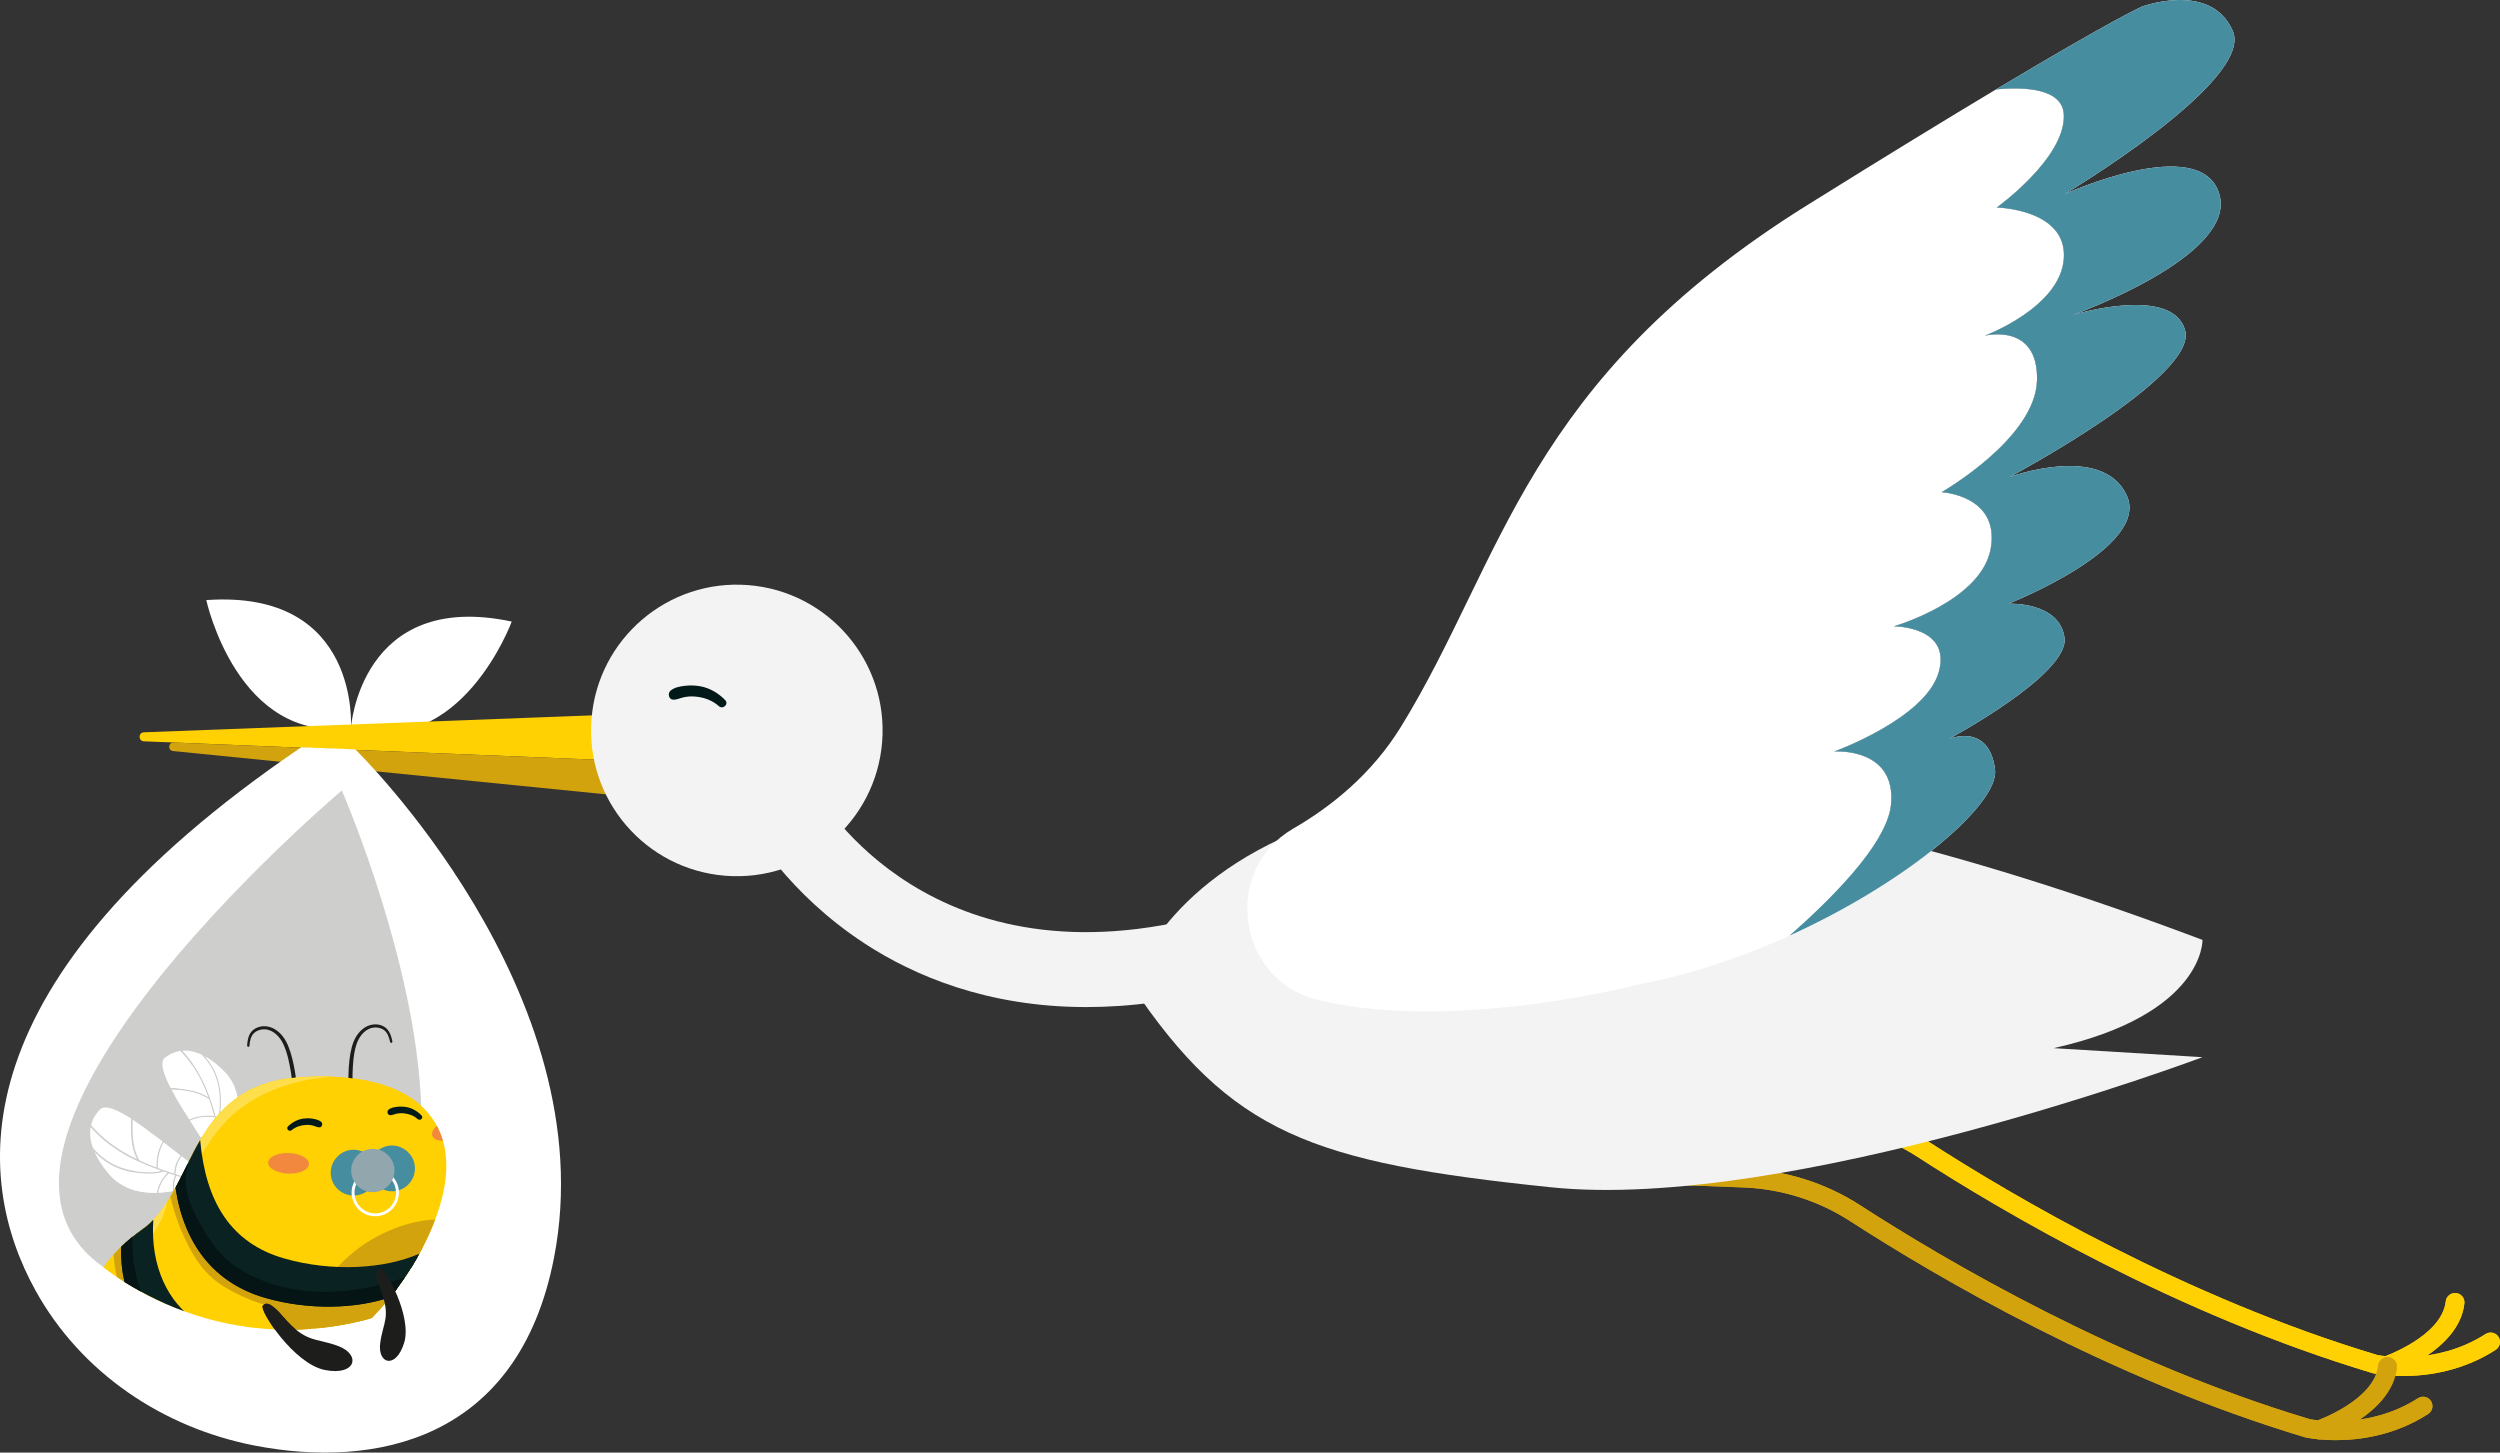 <svg xmlns="http://www.w3.org/2000/svg" xmlns:xlink="http://www.w3.org/1999/xlink" id="Laag_1" data-name="Laag 1" viewBox="0 0 4285.21 2489.83"><rect x="0" y="0" width="4285.21" height="2489.83" fill="#333333" stroke="none"/><defs><style>      .cls-1 {        fill: #92a6ae;      }      .cls-2, .cls-3 {        fill: none;      }      .cls-3 {        stroke: #fff;        stroke-miterlimit: 10;        stroke-width: 5px;      }      .cls-4 {        fill: #ffde4c;      }      .cls-5 {        fill: #d3a30d;      }      .cls-6 {        fill: #051414;      }      .cls-7 {        fill: #1d1d1b;      }      .cls-8 {        clip-path: url(#clippath-1);      }      .cls-9 {        clip-path: url(#clippath-3);      }      .cls-10 {        clip-path: url(#clippath-4);      }      .cls-11 {        clip-path: url(#clippath-2);      }      .cls-12 {        clip-path: url(#clippath-7);      }      .cls-13 {        clip-path: url(#clippath-6);      }      .cls-14 {        clip-path: url(#clippath-5);      }      .cls-15 {        fill: #fff;      }      .cls-16 {        fill: #cececd;      }      .cls-17 {        fill: #d6970c;      }      .cls-18 {        fill: #468da0;      }      .cls-19 {        fill: #f1883e;      }      .cls-20 {        fill: #021919;      }      .cls-21 {        fill: #ffd002;      }      .cls-22 {        fill: #0b2222;      }      .cls-23 {        clip-path: url(#clippath);      }      .cls-24 {        fill: #f4f3f3;      }    </style><clipPath id="clippath"><path class="cls-2" d="M585.95,1354.92s430.84,988.09-238.71,877.47c-669.54-110.62,238.71-877.47,238.71-877.47Z"></path></clipPath><clipPath id="clippath-1"><path class="cls-2" d="M515.61,1846.48c-195,12.43-178.55,195.03-271.61,260.79-93.1,65.8-111.4,147.88-81.28,198.82,61.49,103.82,255.65,69.7,363.61,30.11,107.29-39.39,213.64-185.17,235.08-300.12.93-4.9,1.68-9.76,2.25-14.58l1.17-32.28c-4.26-80.43-65.28-138.88-195.85-143.62-16.67-.6-34.42-.32-53.36.88"></path></clipPath><clipPath id="clippath-2"><path class="cls-2" d="M300.8,2035.79c14.77,97.77,66.84,163.9,154.05,188.96,74.09,21.27,155.33,18.94,214.15-1.3,18.77-23.41,35.72-48.73,49.91-74.64-59.44,26.42-150.08,31.72-231.88,8.23-91.43-26.26-134.65-97.27-143.86-202.81-15.77,26.86-28.34,55.38-42.37,81.56"></path></clipPath><clipPath id="clippath-3"><path class="cls-2" d="M244,2107.27c-13.65,9.68-25.68,19.68-36.18,29.86-3.44,82.71,39.02,152.63,86.29,180.15,43.55,25.36,110.8,39.87,175.91,36.64,20.37-5.47,39.39-11.52,56.3-17.73,23.52-8.66,47.05-22.42,69.61-39.84-80.57,40.8-219.79-6.96-260.16-32.91-45.7-29.36-78.57-90.79-73-172.5-5.77,6-11.95,11.5-18.78,16.32"></path></clipPath><clipPath id="clippath-4"><path class="cls-2" d="M152.03,2151.27s189.64,184.65,477.11,110.37c287.48-74.28,138.66-557.27,130.12-571.97-8.54-14.7-173.31-334.74-173.31-334.74l-433.92,796.34Z"></path></clipPath><clipPath id="clippath-5"><path class="cls-2" d="M515.61,1846.48c-195,12.43-178.55,195.03-271.61,260.79-93.1,65.8-111.4,147.88-81.28,198.82,61.49,103.82,255.65,69.7,363.61,30.11,107.29-39.39,213.64-185.17,235.08-300.12.93-4.9,1.68-9.76,2.25-14.58l1.17-32.28c-4.26-80.43-65.28-138.88-195.85-143.62-16.67-.6-34.42-.32-53.36.88"></path></clipPath><clipPath id="clippath-6"><path class="cls-2" d="M300.8,2035.79c14.77,97.77,66.84,163.9,154.05,188.96,74.09,21.27,155.33,18.94,214.15-1.3,18.77-23.41,35.72-48.73,49.91-74.64-59.44,26.42-150.08,31.72-231.88,8.23-91.43-26.26-134.65-97.27-143.86-202.81-15.77,26.86-28.34,55.38-42.37,81.56"></path></clipPath><clipPath id="clippath-7"><path class="cls-2" d="M244,2107.27c-13.65,9.68-25.68,19.68-36.18,29.86-3.44,82.71,39.02,152.63,86.29,180.15,43.55,25.36,110.8,39.87,175.91,36.64,20.37-5.47,39.39-11.52,56.3-17.73,23.52-8.66,47.05-22.42,69.61-39.84-80.57,40.8-219.79-6.96-260.16-32.91-45.7-29.36-78.57-90.79-73-172.5-5.77,6-11.95,11.5-18.78,16.32"></path></clipPath></defs><g><path class="cls-21" d="M4119.62,2358.53c-30.24,0-50.49-4.31-52.4-4.73-335.07-100.26-632.63-275.3-780.3-370.76-54.58-35.28-117.96-55.22-183.28-57.67l-287.19-10.71c-8.86-.33-15.79-7.79-15.45-16.66.33-8.86,7.7-15.91,16.66-15.45l287.19,10.71c71.11,2.66,140.1,24.37,199.53,62.8,146.21,94.51,440.8,267.84,770.91,366.65h0c.24,0,97.9,20.2,185.13-36.03,7.44-4.82,17.4-2.68,22.21,4.8,4.81,7.46,2.66,17.41-4.8,22.21-57.14,36.83-116.96,44.84-158.22,44.84Z"></path><path class="cls-21" d="M4090.65,2357.06c-6.68,0-12.91-4.21-15.2-10.88-2.88-8.39,1.61-17.53,10-20.41,1-.34,100.27-35.08,106.75-95.1.95-8.83,8.92-15.13,17.71-14.26,8.83.96,15.21,8.89,14.25,17.71-8.69,80.37-123.44,120.4-128.33,122.07-1.72.59-3.47.87-5.19.87Z"></path><path class="cls-21" d="M4119.62,2358.53c-30.24,0-50.49-4.31-52.4-4.73-335.07-100.26-632.63-275.3-780.3-370.76-54.58-35.28-117.96-55.22-183.28-57.67l-287.19-10.71c-8.86-.33-15.79-7.79-15.45-16.66.33-8.86,7.7-15.91,16.66-15.45l287.19,10.71c71.11,2.66,140.1,24.37,199.53,62.8,146.21,94.51,440.8,267.84,770.91,366.65h0c.24,0,97.9,20.2,185.13-36.03,7.44-4.82,17.4-2.68,22.21,4.8,4.81,7.46,2.66,17.41-4.8,22.21-57.14,36.83-116.96,44.84-158.22,44.84Z"></path><path class="cls-21" d="M4090.65,2357.06c-6.68,0-12.91-4.21-15.2-10.88-2.88-8.39,1.61-17.53,10-20.41,1-.34,100.27-35.08,106.75-95.1.95-8.83,8.92-15.13,17.71-14.26,8.83.96,15.21,8.89,14.25,17.71-8.69,80.37-123.44,120.4-128.33,122.07-1.72.59-3.47.87-5.19.87Z"></path></g><path class="cls-15" d="M601.49,1247.36s16.85-237.49-247.88-218.75c0,0,53.3,246.94,247.88,218.75Z"></path><path class="cls-15" d="M601.49,1247.93s16.02-237.55,275.65-182.52c0,0-86.81,237.25-275.65,182.52Z"></path><path class="cls-21" d="M1144.73,1221.3l-898.02,33.92c-9.91.37-9.93,15.05-.02,15.46l892.48,36.27c4.15.17,7.7-2.98,8.02-7.12l5.54-70.19c.36-4.61-3.38-8.51-8-8.34Z"></path><path class="cls-5" d="M296.7,1287.37l812.13,81.2c2.96.3,5.81-1.23,7.2-3.85l25.09-47.18c2.54-4.77-.78-10.55-6.18-10.77l-837.23-34.03c-9.49-.39-10.47,13.68-1.03,14.62Z"></path><g><path class="cls-5" d="M4003.88,2468.51c-30.24,0-50.49-4.31-52.4-4.73-335.1-100.28-632.66-275.32-780.3-370.76-54.58-35.28-117.96-55.22-183.28-57.67l-287.2-10.71c-8.86-.33-15.79-7.79-15.45-16.66.33-8.86,7.76-16.12,16.66-15.45l287.2,10.71c71.11,2.66,140.09,24.37,199.53,62.8,146.2,94.51,440.77,267.82,770.91,366.66h0c.27-.01,97.9,20.18,185.13-36.04,7.45-4.82,17.39-2.68,22.21,4.8,4.81,7.46,2.66,17.41-4.8,22.21-57.14,36.83-116.96,44.85-158.22,44.85Z"></path><path class="cls-5" d="M3974.91,2467.03c-6.67,0-12.91-4.21-15.2-10.88-2.88-8.39,1.61-17.53,10-20.41.99-.34,100.26-35.08,106.74-95.1.96-8.83,8.91-15.14,17.71-14.26,8.83.95,15.21,8.89,14.25,17.71-8.69,80.37-123.43,120.4-128.32,122.07-1.72.59-3.47.87-5.19.87Z"></path><path class="cls-5" d="M4003.88,2468.51c-30.24,0-50.49-4.31-52.4-4.73-335.1-100.28-632.66-275.32-780.3-370.76-54.58-35.28-117.96-55.22-183.28-57.67l-287.2-10.71c-8.86-.33-15.79-7.79-15.45-16.66.33-8.86,7.76-16.12,16.66-15.45l287.2,10.71c71.11,2.66,140.09,24.37,199.53,62.8,146.2,94.51,440.77,267.82,770.91,366.66h0c.27-.01,97.9,20.18,185.13-36.04,7.45-4.82,17.39-2.68,22.21,4.8,4.81,7.46,2.66,17.41-4.8,22.21-57.14,36.83-116.96,44.85-158.22,44.85Z"></path><path class="cls-5" d="M3974.91,2467.03c-6.67,0-12.91-4.21-15.2-10.88-2.88-8.39,1.61-17.53,10-20.41.99-.34,100.26-35.08,106.74-95.1.96-8.83,8.91-15.14,17.71-14.26,8.83.95,15.21,8.89,14.25,17.71-8.69,80.37-123.43,120.4-128.32,122.07-1.72.59-3.47.87-5.19.87Z"></path></g><path class="cls-24" d="M1512.07,1271.69c-10.86,137.56-131.18,240.28-268.75,229.42-137.56-10.86-240.28-131.18-229.42-268.75,10.86-137.56,131.18-240.28,268.75-229.42,137.56,10.86,240.28,131.18,229.42,268.75Z"></path><path class="cls-24" d="M1862.15,1726.2c-169.91,0-295.85-53.96-380.07-108.97-132.57-86.6-192.85-194.42-195.35-198.96l112.51-62.23c7.91,14.05,199.1,342.46,677.96,210.58l34.14,123.95c-91.66,25.25-174.66,35.63-249.2,35.63Z"></path><path class="cls-24" d="M1939.16,1688.4s197.14-695.78,1836.09-77.31c0,0,3.87,127.56-255.12,185.54l255.12,15.46s-707.38,265.49-1117.12,222.97c-409.74-42.52-547.78-91.55-718.97-346.67Z"></path><g><path class="cls-15" d="M3241.26,1380.06c10.22-99.63-97.08-91.96-97.08-91.96,0,0,155.83-56.2,178.82-135.39,22.99-79.19-76.64-79.19-76.64-79.19,0,0,150.72-43.43,166.05-133.94,15.33-90.51-84.3-95.97-84.3-95.97,0,0,160.94-91.97,163.49-191.6,2.55-99.63-89.41-76.64-89.41-76.64,0,0,130.28-48.54,135.43-132.84,5.15-84.3-115-86.86-115-86.86,0,0,117.52-84.3,114.96-158.39-1.58-45.82-66.66-48.63-116.1-44.12-80.74,48.34-186.19,112.69-323.42,198.28-483.44,301.5-520.15,607.38-696.57,894.1-49.76,80.88-118.99,136.72-184.72,174.71-123.15,71.2-96.53,259.78,41.65,293.54,234.06,57.19,553.26-27.1,553.26-27.1,87.87-16.51,175.4-46.52,255.56-82.9,65-56.9,167.07-156.16,174-223.73Z"></path><path class="cls-15" d="M3419.68,1318.97c-10.44-81.48-79.39-52.23-79.39-52.23,0,0,206.84-110.73,198.48-173.41-8.35-62.68-96.1-58.5-96.1-58.5,0,0,244.45-96.11,202.66-185.95-41.79-89.84-200.57-31.34-200.57-31.34,0,0,321.75-171.32,300.86-250.72-20.89-79.39-192.22-27.16-192.22-27.16,0,0,282.06-100.28,250.71-206.84-31.34-106.55-265.34,0-265.34,0,0,0,325.93-194.3,288.33-279.96-37.61-85.66-155.79-41.46-155.79-41.46,0,0-46.12,19.81-249.81,141.76,49.44-4.51,114.52-1.7,116.1,44.12,2.56,74.09-114.96,158.39-114.96,158.39,0,0,120.15,2.55,115,86.86-5.15,84.3-135.43,132.84-135.43,132.84,0,0,91.96-22.99,89.41,76.64-2.56,99.63-163.49,191.6-163.49,191.6,0,0,99.63,5.46,84.3,95.97-15.33,90.51-166.05,133.94-166.05,133.94,0,0,99.63,0,76.64,79.19-22.99,79.19-178.82,135.39-178.82,135.39,0,0,107.3-7.67,97.08,91.96-6.93,67.57-109.01,166.83-174,223.73,203.82-92.52,359.92-226.33,352.42-284.81Z"></path><path class="cls-18" d="M3419.68,1318.97c-10.44-81.48-79.39-52.23-79.39-52.23,0,0,206.84-110.73,198.48-173.41-8.35-62.68-96.1-58.5-96.1-58.5,0,0,244.45-96.11,202.66-185.95-41.79-89.84-200.57-31.34-200.57-31.34,0,0,321.75-171.32,300.86-250.72-20.89-79.39-192.22-27.16-192.22-27.16,0,0,282.06-100.28,250.71-206.84-31.34-106.55-265.34,0-265.34,0,0,0,325.93-194.3,288.33-279.96-37.61-85.66-155.79-41.46-155.79-41.46,0,0-46.12,19.81-249.81,141.76,49.44-4.51,114.52-1.7,116.1,44.12,2.56,74.09-114.96,158.39-114.96,158.39,0,0,120.15,2.55,115,86.86-5.15,84.3-135.43,132.84-135.43,132.84,0,0,91.96-22.99,89.41,76.64-2.56,99.63-163.49,191.6-163.49,191.6,0,0,99.63,5.46,84.3,95.97-15.33,90.51-166.05,133.94-166.05,133.94,0,0,99.63,0,76.64,79.19-22.99,79.19-178.82,135.39-178.82,135.39,0,0,107.3-7.67,97.08,91.96-6.93,67.57-109.01,166.83-174,223.73,203.82-92.52,359.92-226.33,352.42-284.81Z"></path></g><path class="cls-15" d="M608.89,1284.41s429.15,416.62,340.73,871.6c-61.42,316.03-309.68,361-512.31,321.95-158.15-30.48-298.42-124.96-376.4-265.89-106.89-193.19-135.86-529.83,455.44-931.17l92.54,3.51Z"></path><path class="cls-16" d="M585.95,1354.92s430.84,988.09-238.71,877.47c-669.54-110.62,238.71-877.47,238.71-877.47Z"></path><g class="cls-23"><g><g><path class="cls-15" d="M317.77,1867.18c-8.23-1.08-16.8-2.24-25.27-2.38-12.68-24.32-19.12-44.4-9.73-51.83,8-6.35,16.85-10.3,26.37-11.67,18.91,19.58,33.21,43.37,43.62,68.8,1.35,3.34,2.63,6.7,3.88,10.09-12.19-7.29-24.52-11.13-38.87-13.01"></path><path class="cls-15" d="M324.56,1918.64c-10.95-17.19-22.06-35.01-30.66-51.16,7.18.23,14.38,1.15,21.37,2.02,15.87,1.94,29.25,5.89,42.73,14.56l.06.03c3.33,9.37,6.2,18.9,8.81,28.5-13.86-1.78-29.24.09-42.31,6.06"></path><path class="cls-15" d="M355.3,1944.4c-3.85,1.35-7.49,3.2-11.06,5.18-5.64-9.02-11.91-18.74-18.28-28.74,12.88-5.81,28.12-7.43,41.65-5.54,1.29,4.86,2.54,9.74,3.69,14.61.98,4.06,1.92,8.15,2.83,12.27-6.5.17-12.51.01-18.84,2.23"></path><path class="cls-15" d="M366.13,1990.87c-2.04-8.26-10.08-22.34-20.5-39.09,2.58-1.43,5.21-2.79,7.94-3.92,7.08-2.94,13.75-2.84,21.14-3.11,3.39,15.58,6.11,31.5,6.12,47.28.01.59.34.97.75,1.17-3.76,9.3-10.14,19.08-15.46-2.34"></path><path class="cls-15" d="M369.74,1846.24c4.32,11.93,6.36,25.05,6.63,37.7.24,11.64-.12,25.77-4.61,36.83-4.47-17.6-9.81-35.06-16.68-51.86-10.24-25.02-24.25-48.49-42.66-67.98,10.27-.83,21.31,1.35,32.87,6.73,10.64,11.13,19.27,24.26,24.45,38.57"></path><path class="cls-15" d="M374.29,1931.18c-.15-.6-.28-1.22-.43-1.83-.37-1.51-.73-3-1.09-4.51v-.02c5.75-11.65,6.39-26.95,6.22-39.72-.17-13-2.14-26.34-6.41-38.65-4.5-12.92-11.76-24.93-20.77-35.45,10.71,6.03,21.85,14.77,33.25,26.47,21.13,21.67,26.17,51.18,22.74,79.74-12.32,1.18-24.32,5.76-33.51,13.97"></path><path class="cls-15" d="M377.21,1944.05c-.71-3.33-1.47-6.67-2.25-9.97,8.75-8.27,20.45-12.96,32.49-14.24-1.1,7.97-2.88,15.8-5.09,23.38-8.43-2.03-17.21-2.32-25.16.83"></path><path class="cls-15" d="M379.71,1956.4c-.6-3.27-1.25-6.52-1.93-9.76,7.49-3.14,15.86-2.84,23.89-.92-1.84,5.93-3.96,11.67-6.29,17.14-4.84-3.05-10.09-5.46-15.66-6.46"></path><path class="cls-15" d="M380.2,1959.18c5.01,1.11,9.75,3.29,14.13,6.08-2.91,6.59-6.12,12.74-9.49,18.26,0,0-.55,2.06-1.5,4.88-.25-9.75-1.45-19.52-3.15-29.22"></path><path class="cls-15" d="M224.78,1944.41c-.31-8.8-.67-17.96.03-26.93-24.42-15.82-44.95-24.65-53.75-15.48-7.51,7.81-12.57,16.75-14.98,26.66,18.8,21.95,42.46,39.45,68.28,52.98,3.39,1.77,6.82,3.47,10.26,5.11-6.48-13.6-9.27-27.01-9.84-42.34"></path><path class="cls-15" d="M278.44,1956.74c-17.06-13.29-34.78-26.81-50.94-37.52-.48,7.61-.24,15.32-.04,22.78.47,16.94,3.31,31.47,11.12,46.57l.02.07c9.56,4.43,19.33,8.44,29.2,12.16-.49-14.82,3.03-30.89,10.64-44.07"></path><path class="cls-15" d="M302.56,1991.79c1.8-3.93,4.13-7.6,6.57-11.15-8.95-6.87-18.61-14.46-28.51-22.19-7.42,13-10.67,28.95-10.02,43.42,5,1.85,10.02,3.66,15.05,5.37,4.17,1.43,8.4,2.86,12.66,4.22.83-6.85,1.26-13.21,4.24-19.67"></path><path class="cls-15" d="M350.55,2007.89c-8.51-2.98-22.58-12.88-39.22-25.59-1.77,2.61-3.48,5.25-4.94,8-3.81,7.18-4.39,14.24-5.39,22.04,16.1,5.13,32.65,9.6,49.3,11.2.63.07.99.45,1.16.9,10.21-3.05,21.18-8.79-.91-16.55"></path><path class="cls-15" d="M197.46,1997.18c12.16,5.75,25.82,9.24,39.15,10.78,12.25,1.43,27.2,2.47,39.36-1.17-18.14-6.48-36.05-13.89-53.09-22.81-25.41-13.33-48.77-30.48-67.51-51.88-1.9,10.77-.71,22.64,3.82,35.38,10.68,12.36,23.67,22.79,38.27,29.7"></path><path class="cls-15" d="M286.7,2010.52c-.62-.21-1.26-.42-1.89-.65-1.55-.51-3.1-1.06-4.65-1.6l-.03.02c-12.88,4.89-29.1,4.03-42.59,2.56-13.69-1.48-27.6-4.9-40.15-10.66-13.21-6.03-25.16-14.91-35.37-25.49,5.29,11.92,13.41,24.56,24.63,37.78,20.77,24.47,51.42,32.77,81.92,32.03,2.49-12.92,8.53-25.13,18.11-34"></path><path class="cls-15" d="M299.99,2014.89c-3.45-1.11-6.89-2.22-10.3-3.37-9.61,8.42-15.74,20.29-18.3,32.89,8.5-.37,16.96-1.46,25.19-3.04-1.28-9.1-.72-18.41,3.41-26.48"></path><path class="cls-15" d="M312.78,2018.76c-3.38-.96-6.77-1.98-10.12-3.01-4.07,7.59-4.6,16.46-3.37,25.13,6.47-1.34,12.74-3.02,18.74-4.92-2.74-5.44-4.75-11.22-5.25-17.2"></path><path class="cls-15" d="M315.67,2019.56c.66,5.38,2.5,10.62,5.01,15.54,7.24-2.42,14.06-5.19,20.21-8.19,0,0,2.26-.38,5.32-1.08-10.26-1.26-20.46-3.52-30.53-6.28"></path></g><path class="cls-7" d="M649.45,2151.28c9.69-1.32,63,93.79,47.06,145.88-15.94,52.04-52.44,42.18-46.91.46,5.57-41.72,22.01-50.72-.21-107.06-9.64-24.48-10.65-37.82.06-39.28"></path><path class="cls-22" d="M377.16,2315.79c-8,.85,2.63,38.05-8.56,52.71-11.23,14.61-31.07,28.55-23.19,39.71,10.72,15.23,33.33-11.96,38.87-49.27,4.44-30.05,2.26-44.17-7.11-43.15"></path><path class="cls-22" d="M453.39,2310.1c-8,.85,2.63,38.05-8.56,52.71-11.23,14.61-31.07,28.55-23.19,39.71,10.72,15.23,33.33-11.96,38.87-49.27,4.44-30.05,2.26-44.17-7.11-43.15"></path><path class="cls-21" d="M162.74,2306.07c-30.12-50.94-11.82-133.02,81.24-198.78,93.1-65.8,76.61-248.4,271.61-260.79,195-12.43,267.28,74.61,245.84,189.56-21.44,114.99-127.83,260.76-235.12,300.11-107.92,39.63-302.12,73.76-363.57-30.1"></path><g class="cls-8"><path class="cls-5" d="M158.45,2354.86c8.86,50.65,72.81,60.28,115.35,59.98,62.46-.46,127.77-9.15,186.46-30.66,32.63-11.98,65.05-25.78,93.44-46.02,30.24-21.49,52.16-48,75.44-76.53,20.74-25.4,43.42-47.48,74.18-60.19,30.71-12.76,63.73-11.25,95.57-18.55,44.58-10.23,39.82-67.07,3.01-82.99-55.19-23.89-128.24.1-176.24,31.83-55.95,36.98-89.81,96.48-138.27,141.8-23.47,21.91-46.88,41.94-77.01,54.28-27.09,11.08-58.29,14.26-87.02,18.46-49.45,7.28-98.94,9.57-146.1-8.91-11.16-4.37-20.61,7.22-18.82,17.5"></path><path class="cls-5" d="M609.12,2316.67c32.49-23.92,66.16-46.57,99.69-69,28.84-19.3,76.61-55.44,43.99-93.52-31.56-36.86-79.49,2.58-105.91,24.34-31.54,25.89-60.06,54.5-87.87,84.31-32.85,35.27,12.41,81.61,50.1,53.87"></path><path class="cls-5" d="M365.68,2342.28c-57.79-3.33-101.08-49.38-126.72-97.38-12.91-24.16-22-50.25-25.99-77.35-1.91-12.97-2.49-26.16-1.7-39.25.81-13.71,4.91-27.17,5.31-40.8.18-6.07-8.14-8.79-11.41-3.54-11.51,18.56-11.63,46.17-10.32,67.22,1.41,23.13,6.44,45.77,14.5,67.46,15.77,42.36,42.29,84.5,79.82,110.78,22.8,16.02,48.3,24.56,76.13,23.37,6.7-.29,7.24-10.13.38-10.51"></path><path class="cls-5" d="M543.85,2240.32c-10.15-5.34-22.81-4.88-33.97-6.69-13.26-2.2-26.37-5.14-39.27-8.87-24.49-7.1-48.27-16.81-70.4-29.42-22.44-12.75-39.77-29.01-52.92-51.24-12.57-21.28-22.7-44.2-30.31-67.68-4.39-13.68-8.07-27.55-10.86-41.61-2.8-13.93-3.59-28.58-7.63-42.2-2.24-7.52-12.41-6.22-13.39,1.32-1.67,13.28.99,27.43,3.37,40.5,2.43,13.12,5.57,26.09,9.42,38.87,7.74,25.65,18.28,50.69,31.53,73.98,13,22.84,29.34,42.02,51.64,56.17,22.94,14.57,48.56,25.81,74.47,33.79,14.2,4.39,28.65,7.78,43.31,10.25,13.92,2.31,31.2,6.55,44.7,1.23,3.31-1.29,3.33-6.79.3-8.4"></path><path class="cls-5" d="M223.58,2325.95c1.57,2.96,3.18,5.88,4.48,8.93.77,1.79,1.06,2.42,1.49,3.71.51,1.6.98,3.21,1.37,4.85,1.6,6.84,1.73,11.69,1.02,19.11-.2,1.89-.44,3.77-.03,5.64.73,3.02,3.32,5.49,6.55,5.26,5.65-.46,6.84-6.58,7.58-11.09,1.13-6.96.4-14.69-1.42-21.45-2.09-7.87-5.67-15.93-11.5-21.77-4.67-4.71-12.75.77-9.54,6.83"></path><path class="cls-5" d="M463.1,2246.39c5.79.48,10.94,5.59,15.3,9.05,5.48,4.38,11.05,8.59,16.58,12.84,5.57,4.21,11.19,8.38,16.76,12.54,3,2.22,6,4.45,8.96,6.67,3.13,2.32,6.16,4.94,9.91,6.08,5.49,1.74,12.33-4.88,8.52-10.3-4.44-6.33-12.3-10.57-18.52-15.07-6.44-4.64-12.83-9.23-19.32-13.78-6.14-4.32-12.23-8.72-18.52-12.78-5.77-3.73-12.32-6.48-19.29-6.03-6.84.41-7.42,10.21-.39,10.77"></path><path class="cls-5" d="M492.32,2257.07c4.29,1.92,8.58,3.83,12.87,5.75,2.08.96,4.2,1.91,6.28,2.83,2.17.96,4.32,2.23,6.64,2.75,3.19.78,6.44-.43,7.88-3.5,1.34-2.95.37-6.55-2.38-8.32-2.41-1.5-5.28-2.39-7.89-3.41-2.13-.83-2-3.57-4.12-4.44-4.43-1.75-11.16-1.57-15.59-3.27-3-1.17-10.27-3.83-11.08-.82-.92,3.53,4.28,11.05,7.4,12.44"></path><path class="cls-17" d="M315.51,2337.84c4.79.17,5.11-7.3.27-7.48-4.84-.18-5.11,7.3-.27,7.48"></path><path class="cls-5" d="M302.27,2323.58c.25,10,.42,20.01.32,30-.09,4.75-.26,9.59-.92,14.32-.26,2.19-.73,4.38-1.21,6.52-.59,2.75-1.61,5.49-.74,8.25,1.03,3.21,4.73,5.5,7.93,3.55,5.13-3.07,6.23-10.3,7.09-15.73.75-4.95,1.02-9.87.85-14.85-.32-10.58-2.01-21.12-3.03-31.68-.25-2.78-1.88-5.22-4.96-5.33-2.64-.1-5.41,2.14-5.33,4.96"></path><path class="cls-22" d="M666.69,2212.49c7.5.76,14.96,1.69,22.4,2.84,3.33.52,6.61,1.03,9.89,1.64,2.01.38,3.76.66,5.73,1.04,3.19.56,5.65.82,8.33-1.5,1.91-1.65,2.33-4.72,1.13-6.92-2.39-4.45-8.51-4.4-13.07-5.01-3.68-.53-7.41-.97-11.13-1.42-7.63-.81-15.23-1.43-22.87-1.89-3.03-.15-5.68,2.44-5.79,5.43-.11,3.17,2.35,5.5,5.38,5.79"></path><path class="cls-22" d="M664.32,2215.94c6.89.65,13.78,1.25,20.67,1.9,3.29.3,6.63.59,9.92.89,3.95.36,9.1,1.65,12.25-1.4,2.19-2.12,1.99-5.12.27-7.43-2.44-3.26-8.35-2.81-12.09-3.08-3.29-.25-6.63-.46-9.93-.71-6.9-.51-13.79-1.03-20.69-1.5-3.07-.24-5.77,2.48-5.88,5.47-.12,3.21,2.39,5.59,5.47,5.88"></path><path class="cls-22" d="M661.82,2215.2c5.33,1.16,10.62,2.32,15.95,3.49,2.58.58,5.2,1.16,7.82,1.74,2.93.63,6.15,1.72,9.14,1.65,2.95-.07,5.49-1.91,5.99-4.93.55-3.11-1.26-5.42-3.99-6.66-2.38-1.06-5.28-1.21-7.82-1.65-2.67-.49-5.29-.94-7.92-1.43-5.29-.9-10.55-1.84-15.84-2.78-2.84-.5-6.14.44-6.96,3.62-.71,2.7.61,6.28,3.62,6.96"></path><path class="cls-22" d="M657.59,2217.34c6.04,1.01,12.08,2.02,18.12,3.03,3.02.51,6.04,1.01,9.06,1.52,3.06.51,7.03,1.62,10.01.72,4.81-1.45,6.41-8.09,1.85-10.94-2.93-1.82-7.29-1.85-10.71-2.19-3.16-.34-6.27-.62-9.43-.96-6.19-.58-12.33-1.2-18.52-1.82-2.85-.28-5.42,2.4-5.51,5.13-.11,3.17,2.28,5.06,5.13,5.51"></path><path class="cls-22" d="M651.96,2217.32c5.92.7,11.88,1.4,17.8,2.1,2.94.37,5.83.74,8.77,1.07,2.94.37,6.08,1.06,9.08,1.03,3.04-.02,5.62-2,6.13-5.02.45-2.71-1.14-6.21-4.11-6.8-3.28-.65-6.62-.68-9.96-.89-3.03-.15-6.11-.35-9.14-.55-6.06-.35-12.13-.75-18.19-1.14-2.77-.19-5.19,2.19-5.29,4.92-.11,2.95,2.15,4.97,4.92,5.29"></path><path class="cls-22" d="M660.78,2220.91c4.26.29,8.57.53,12.83.82,4.26.29,8.56.66,12.83.73,2.99.06,5.99-2.38,5.92-5.51-.02-3.17-2.3-5.76-5.51-5.92-4.26-.29-8.58-.18-12.85-.2-4.27-.07-8.58-.09-12.85-.11-2.69-.01-5.32,2.1-5.29,4.92.03,2.82,2.06,5.09,4.92,5.29"></path><path class="cls-22" d="M660.71,2223.04c4.35.29,8.7.62,13.09.92,2.15.17,4.35.29,6.54.46,2.5.18,5,.45,7.57.14,2.34-.27,4.43-3.1,4.38-5.39,0-2.29-1.48-5.2-3.98-5.65-2.54-.49-5.05-.4-7.56-.41-2.2-.04-4.4-.03-6.56-.02-4.4-.03-8.76-.05-13.12-.04-2.6,0-5.18,2.01-5.19,4.79.03,2.82,2.02,5.01,4.83,5.2"></path><path class="cls-22" d="M667.65,2221.91c3.67-.53,7.39-1.05,11.07-1.62,1.77-.24,3.54-.49,5.31-.73,1.86-.29,3.94-.43,5.72-1.07,2.37-.93,4.11-2.71,3.81-5.45-.22-2.47-2.26-4.49-4.81-4.58-2.2-.08-4.55.45-6.68.86-1.82.33-3.68.66-5.5.99-3.72.66-7.45,1.36-11.21,2.01-2.53.48-4.35,3.45-3.65,5.94.78,2.76,3.2,4.03,5.94,3.65"></path><path class="cls-22" d="M679.45,2199.86c4.01-.12,7.98-.28,11.99-.4,2.03-.06,4.01-.12,6-.22,2.69-.08,5.46.07,7.93-1.17,1.97-.98,3.03-3.28,2.84-5.4-.22-2.3-1.71-3.94-3.79-4.76-2.17-.83-4.74-.39-6.99-.3-1.94.15-3.84.26-5.78.36-3.93.21-7.85.42-11.78.63-2.91.16-5.85,2.21-5.83,5.43.03,2.86,2.25,5.94,5.42,5.83"></path><path class="cls-22" d="M682.14,2186.8c3.99.37,8.03.73,12.03,1.1,1.93.2,3.82.36,5.75.56,2.11.21,4.17.5,6.28.4,3-.11,5.53-1.87,6.04-4.98.49-2.67-1.1-6.12-4.03-6.71-4.37-.91-8.95-.94-13.39-1.23-4.08-.28-8.17-.56-12.25-.89-3.08-.2-6.08,2.55-6.06,5.68.01,3.3,2.34,5.77,5.64,6.06"></path><path class="cls-22" d="M690.3,2177.97c3.43.12,6.82.25,10.25.42l5.01.18c.84.03,1.63.06,2.42.09,1.72.02,3.22-.28,4.83-.97,3.62-1.54,3.85-7.65.34-9.46-1.56-.76-2.82-1.12-4.53-1.27-.88-.07-1.76-.06-2.64-.1-1.67-.06-3.34-.12-5.01-.18-3.43-.12-6.82-.2-10.25-.33-3.03-.11-6.03,2.42-6.02,5.6.02,3.17,2.34,5.9,5.59,6.02"></path><path class="cls-22" d="M702.79,2172.57l6.81.29,3.43.17c1.98.07,3.82.23,5.66-.72,3.63-1.85,3.83-7.35.34-9.41-1.77-1.08-3.61-1.1-5.6-1.13-1.14-.04-2.29-.08-3.43-.12l-6.82-.16c-1.45-.05-2.93.51-3.97,1.49-1,.89-1.81,2.44-1.77,3.85.02,3.04,2.22,5.58,5.34,5.74"></path><path class="cls-22" d="M702.75,2173.69c8.58.31,9.1-13.01.48-13.33-8.58-.31-9.1,13.01-.48,13.33"></path><path class="cls-22" d="M708.75,2170.43c.72-.41,1.44-.74,2.2-1.02l-1.25.48c1.3-.53,2.67-.83,4.04-.95l-1.37.13c.75-.06,1.46-.04,2.16-.05,1.98.07,3.93-.25,5.26-1.88.65-.81,1.12-1.81,1.12-2.82-.02-1.85-.89-3.42-2.44-4.4-1.21-.75-2.74-.98-4.19-.99-3.57-.04-7.21.79-10.35,2.57-1.12.62-2.04,1.69-2.44,2.95-.35,1.18-.28,2.81.39,3.93.66,1.08,1.68,2.09,2.95,2.44,1.31.31,2.72.27,3.93-.39"></path><path class="cls-22" d="M714.23,2165.36c5.98.22,6.32-9.06.34-9.28-5.98-.22-6.32,9.06-.34,9.28"></path><path class="cls-22" d="M715.53,2164.25l1.6-.51.76-.24.36-.12c.89-.32,1.65-.56,2.29-1.28l.14-.17c.64-.55,1.06-1.24,1.31-2.02.25-.87.28-1.71.09-2.55-.19-.8-.56-1.52-1.16-2.16-.55-.59-1.24-1.06-2.07-1.31l-.13-.05h-.13c-.65-.25-1.31-.32-1.98-.16l-.97.14-.84.23-1.6.43c-.66.11-1.25.4-1.75.82l-1.33,1.36c-.37.56-.61,1.17-.68,1.87-.16.66-.14,1.32.02,1.98l.48,1.21c.41.81,1.01,1.4,1.74,1.87l1.17.57c.92.25,1.8.29,2.68.1"></path><path class="cls-22" d="M716.62,2161.23l.93-.06c.84.03,1.68-.16,2.44-.57.72-.37,1.31-.97,1.78-1.65l.29-.56c.33-.56.48-1.17.46-1.83l-.13-1.28-.44-1.2c-.41-.72-.96-1.31-1.65-1.78-.73-.47-1.56-.72-2.39-.75l-.92-.12c-.66-.02-1.32.08-1.91.37-.62.2-1.16.49-1.62.95-.5.42-.83.94-1.07,1.55-.33.56-.48,1.17-.46,1.88l.13,1.28c.19.84.6,1.61,1.15,2.2l.98.83c.73.47,1.56.72,2.44.75"></path><path class="cls-22" d="M504.6,2347.2l-.64-.51-.3-.28-.17-.14c-.81-.69-.6-.59-1.59-1.03l-.09-.05c-.65-.16-1.27-.18-1.94-.07-.58.16-1.12.44-1.57.87-.5.47-.83.98-.98,1.55-.2.65-.22,1.27-.07,1.94v.09c.36.98.28.8.91,1.66l.13.18.25.32.46.68,1.2.84,1.48.36,1.46-.26,1.26-.75.64-.77c.33-.56.53-1.21.55-1.92l-.09-1.02c-.15-.62-.44-1.21-.91-1.71"></path><path class="cls-22" d="M477.23,2347.37c10.86,2.86,21.29,6.76,31.27,11.88,1.67-3.59,3.35-7.23,5.02-10.83-13.93-3.23-27.81-6.78-41.53-10.8-1.24,3.92-2.49,7.88-3.73,11.8,9.27,1.92,18,5.19,26.24,9.8,1.82-3.94,3.63-7.84,5.49-11.78-11.92-3.87-24.11-6.56-36.45-8.68-3.24-.51-6.35,2.67-6.81,5.61-.57,3.59,1.41,6.08,4.53,7.52,6.11,2.86,12.36,5.2,18.86,7.07.73-4.38,1.51-8.8,2.24-13.17-2.1-.3-3.78-1.33-5.5-2.53-1.25,4.14-2.55,8.27-3.84,12.45,9.9.18,19.76.36,29.62.55,6.25.14,10.2-9.32,3.89-12.45-6.49-3.23-13.02-6.51-19.51-9.73-1.3,4.18-2.59,8.36-3.89,12.54,15.3,2.01,30.55,4.06,45.84,6.2,5.74.83,9.75-7.79,5.31-11.65-5.98-5.15-12.26-9.12-19.55-12.2l-2.4,13.87c5.31.63,10.61,1.18,15.92,1.77,6.53.72,9.17-7.59,5.5-11.95-1.98-2.4-3.97-4.77-5.99-7.13-1.82,3.98-3.64,7.97-5.45,12,5.96.83,11.88,1.36,17.91,1.53,3.47.13,7.77-2.98,7.38-6.87-.38-4.02-1.3-6.61-3.74-9.82-1.2,3.92-2.4,7.88-3.6,11.8,3.41-.49,6.79-.37,10.22-.11,3.78.31,7.11-3.09,7.25-6.74.15-4.18-3.02-6.58-6.74-7.25-4.73-.79-9.32-.51-14.01.2-5.8.89-6.54,7.95-3.6,11.85l-.07-.44c2.5-2.29,4.96-4.57,7.43-6.86-6.02-.22-11.95-.7-17.91-1.57-6.57-.9-9.09,7.73-5.5,12,1.98,2.36,3.97,4.72,5.95,7.13,1.86-4.03,3.68-8.01,5.5-12-5.31-.59-10.62-1.14-15.92-1.68-8.38-.88-9.34,11.02-2.35,13.83,4.86,1.98,9.56,4.71,13.62,8.11,1.77-3.9,3.58-7.75,5.35-11.65-15.3-1.92-30.55-3.93-45.85-5.93-6.53-.85-9.82,9.6-3.89,12.5,6.53,3.23,13.02,6.46,19.55,9.69,1.3-4.14,2.55-8.32,3.84-12.46-9.86-.18-19.72-.36-29.62-.55-6.91-.12-9.21,8.61-3.84,12.46,3.73,2.65,7.74,3.94,12.21,4.58,7.58,1.11,9.47-11.06,2.28-13.13-6.45-1.86-12.71-4.2-18.81-7.02-.77,4.38-1.51,8.75-2.28,13.13,11.16,1.86,22.11,4.59,32.97,7.71,6.89,1.97,12.32-8.23,5.49-11.78-9.33-4.92-19.16-8.45-29.52-10.54-7.65-1.51-11.53,9.58-3.73,11.8,13.77,3.93,27.65,7.48,41.67,10.5,2.93.63,5.87-.36,7.21-3.22,1.15-2.47.49-6.28-2.19-7.61-11.42-5.65-23.44-9.39-36.1-11.09-5.35-.72-6.81,7.99-1.62,9.36"></path><path class="cls-4" d="M271.6,2053.05c-3.24,12.74-7.83,25.26-14.15,36.78-3.16,5.74-6.75,11.29-10.64,16.57-4.21,5.62-10.21,10.73-12.69,17.33-2.63,6.91,5.27,11.38,10.94,9.07,6.61-2.67,11.7-10.54,15.86-16.07,4.3-5.7,8.18-11.77,11.58-18.07,6.94-12.83,11.97-26.38,14.47-40.78.77-4.24-.7-8.66-5.27-10.1-3.96-1.25-9.02,1.04-10.1,5.27"></path><path class="cls-4" d="M338.74,1990.35c16.72-28.9,35.19-57.16,60.31-79.54,22.25-19.85,48.74-34.91,76.64-45.39,63.22-23.73,131.55-24.64,197.78-16.12,42.87,5.52,84.63,16.02,127.07,23.59,13.34,2.38,20.44-17.14,6.57-20.77-38.7-10.04-78.59-17.43-118.1-23.18-38.94-5.64-78.52-8.49-117.81-5.6-63.49,4.65-127.18,24.32-176.84,65.32-30.55,25.27-51.51,58.06-69.12,93.09-4.56,9.04,8.25,17.65,13.52,8.59"></path></g><path class="cls-22" d="M487.04,2157.05c-91.48-26.26-134.66-97.23-143.9-202.86-15.73,26.91-28.3,55.43-42.33,81.6,14.77,97.77,66.84,163.9,154.09,188.96,74,21.27,155.25,18.89,214.11-1.3,18.77-23.45,35.72-48.73,49.91-74.63-59.44,26.42-150.12,31.72-231.88,8.23"></path><g class="cls-11"><path class="cls-6" d="M713.27,2182.67c-65.12,25.33-136.24,38.74-205.86,27.8-32.18-5.04-64.07-15.76-92.23-32.28-29.66-17.41-49.57-41.56-66.69-71.03-18.44-31.85-37.48-69.09-27.34-106.81,5.6-20.85-26.4-30.95-32-10.1-10.8,40.3,1.53,80.29,20.49,116.03,17.81,33.54,38.57,65.6,69.54,88.39,62.23,45.77,144.34,58.52,219.65,50.86,44.95-4.62,88.29-17.01,130.28-33.32,8.44-3.3,10.78-15.42,6.86-22.69-4.7-8.8-14.21-10.16-22.69-6.86"></path></g><path class="cls-22" d="M335.8,2263.44c-45.7-29.36-78.61-90.79-73-172.5-5.77,6-11.96,11.5-18.82,16.31-13.65,9.68-25.64,19.68-36.18,29.86-3.44,82.71,39.07,152.64,86.29,180.15,43.6,25.41,110.84,39.87,175.96,36.64,20.32-5.47,39.35-11.52,56.3-17.73,23.52-8.66,47.05-22.42,69.61-39.88-80.62,40.89-219.8-6.92-260.16-32.87"></path><g class="cls-9"><path class="cls-6" d="M196.32,2089.91c-6.15,42.14-2.59,86.04,10.82,126.47,6.39,19.3,14.58,37.39,27.03,53.56,12.36,16.12,28.34,29.65,44.82,41.43,67.38,48.33,153.07,62.98,234.42,60.16,24.51-.83,49.24-2.75,73.55-6.27,21.38-3.1,41.92-9.62,58.55-23.86,16.41-14.07-6.48-38.55-22.84-24.56-12.04,10.35-28.15,13.55-43.46,15.77-18.68,2.76-37.58,4.23-56.42,5.09-38.95,1.85-78.53.45-116.72-7.89-63.92-13.9-138.21-47.91-163.37-112.85-15.46-39.88-19.02-83.7-12.87-125.84,1.29-8.98-7.79-17.06-16.15-17.36-9.9-.36-16.07,7.17-17.36,16.15"></path></g><path class="cls-22" d="M222.79,2312.54c-10.04,1.09,3.28,47.85-10.77,66.28-14.1,18.38-39.04,35.93-29.16,49.98,13.49,19.12,41.9-15.08,48.88-61.99,5.6-37.8,2.85-55.51-8.95-54.27"></path><path class="cls-22" d="M318.64,2305.38c-10.04,1.09,3.28,47.85-10.77,66.28-14.1,18.38-39.04,35.93-29.16,49.98,13.49,19.12,41.9-15.08,48.88-61.99,5.6-37.8,2.85-55.51-8.95-54.27"></path><path class="cls-7" d="M450.39,2238.36c-5.7,7.94,53.28,99.65,106.76,110,53.44,10.31,61.86-26.55,22.41-41.2-39.45-14.69-55.1-4.42-94.48-50.41-17.06-20.04-28.39-27.14-34.69-18.39"></path><path class="cls-19" d="M495.27,1976.44c-19.31-.7-35.25,6.6-35.6,16.32-.35,9.72,15.02,18.2,34.32,18.9,19.31.7,35.25-6.65,35.6-16.37.35-9.72-15.02-18.16-34.32-18.86"></path><path class="cls-19" d="M748.83,1929.81c-6.32,5.54-9.54,11.72-7.79,16.89,1.83,5.44,8.72,8.51,17.82,8.84h.4c-2.58-9.02-6.05-17.6-10.43-25.73"></path><path class="cls-20" d="M588.84,1992.41c22.17,6.79,45.93,10.87,69.13,8.59,11.05-1.05,21.47-4.37,31.39-9.39,8.52-4.31,20.48-9.82,26.1-17.77,2.23-3.13-1.1-7.39-4.61-6.55-8.71,2.11-16.78,9.83-24.69,14.03-9.39,5.03-19.24,8.46-29.93,9.44-21.39,2.04-44.13-1.16-64.8-6.67-5.37-1.43-7.95,6.67-2.59,8.32"></path><path class="cls-20" d="M500.01,1937.15c6.72-5.66,15.72-8.54,24.28-8.94,4.5-.23,8.71.18,12.94,1.35,4.49,1.26,12.55,6.18,14.83-.83.55-1.83.15-4.05-1.21-5.42-3.87-3.8-10.43-5.05-15.6-5.89-4.99-.8-9.97-.76-15.01-.11-9.82,1.23-19.3,6.35-26.41,13.18-4.29,4.07,1.74,10.41,6.19,6.65"></path><path class="cls-20" d="M722.5,1911.93c-6.87-7.12-16.01-12.56-25.81-14.32-5.21-.89-10.35-1.08-15.62-.48-4.95.52-11.38,1.66-15.2,5.08-1.45,1.27-2.06,3.4-1.6,5.27,1.77,7.15,9.85,2.87,14.38,1.76,4.4-1.07,8.64-1.36,13.2-.93,8.6.75,17.47,3.89,24,9.81,4.26,3.94,10.77-1.9,6.65-6.19"></path></g></g><g class="cls-10"><g><g><path class="cls-15" d="M317.77,1867.18c-8.23-1.08-16.8-2.24-25.27-2.38-12.68-24.32-19.12-44.4-9.73-51.83,8-6.35,16.85-10.3,26.37-11.67,18.91,19.58,33.21,43.37,43.62,68.8,1.35,3.34,2.63,6.7,3.88,10.09-12.19-7.29-24.52-11.13-38.87-13.01"></path><path class="cls-15" d="M324.56,1918.64c-10.95-17.19-22.06-35.01-30.66-51.16,7.18.23,14.38,1.15,21.37,2.02,15.87,1.94,29.25,5.89,42.73,14.56l.06.03c3.33,9.37,6.2,18.9,8.81,28.5-13.86-1.78-29.24.09-42.31,6.06"></path><path class="cls-15" d="M355.3,1944.4c-3.85,1.35-7.49,3.2-11.06,5.18-5.64-9.02-11.91-18.74-18.28-28.74,12.88-5.81,28.12-7.43,41.65-5.54,1.29,4.86,2.54,9.74,3.69,14.61.98,4.06,1.92,8.15,2.83,12.27-6.5.17-12.51.01-18.84,2.23"></path><path class="cls-15" d="M366.13,1990.87c-2.04-8.26-10.08-22.34-20.5-39.09,2.58-1.43,5.21-2.79,7.94-3.92,7.08-2.94,13.75-2.84,21.14-3.11,3.39,15.58,6.11,31.5,6.12,47.28.01.59.34.97.75,1.17-3.76,9.3-10.14,19.08-15.46-2.34"></path><path class="cls-15" d="M369.74,1846.24c4.32,11.93,6.36,25.05,6.63,37.7.24,11.64-.12,25.77-4.61,36.83-4.47-17.6-9.81-35.06-16.68-51.86-10.24-25.02-24.25-48.49-42.66-67.98,10.27-.83,21.31,1.35,32.87,6.73,10.64,11.13,19.27,24.26,24.45,38.57"></path><path class="cls-15" d="M374.29,1931.18c-.15-.6-.28-1.22-.43-1.83-.37-1.51-.73-3-1.09-4.51v-.02c5.75-11.65,6.39-26.95,6.22-39.72-.17-13-2.14-26.34-6.41-38.65-4.5-12.92-11.76-24.93-20.77-35.45,10.71,6.03,21.85,14.77,33.25,26.47,21.13,21.67,26.17,51.18,22.74,79.74-12.32,1.18-24.32,5.76-33.51,13.97"></path><path class="cls-15" d="M377.21,1944.05c-.71-3.33-1.47-6.67-2.25-9.97,8.75-8.27,20.45-12.96,32.49-14.24-1.1,7.97-2.88,15.8-5.09,23.38-8.43-2.03-17.21-2.32-25.16.83"></path><path class="cls-15" d="M379.71,1956.4c-.6-3.27-1.25-6.52-1.93-9.76,7.49-3.14,15.86-2.84,23.89-.92-1.84,5.93-3.96,11.67-6.29,17.14-4.84-3.05-10.09-5.46-15.66-6.46"></path><path class="cls-15" d="M380.2,1959.18c5.01,1.11,9.75,3.29,14.13,6.08-2.91,6.59-6.12,12.74-9.49,18.26,0,0-.55,2.06-1.5,4.88-.25-9.75-1.45-19.52-3.15-29.22"></path><path class="cls-15" d="M224.78,1944.41c-.31-8.8-.67-17.96.03-26.93-24.42-15.82-44.95-24.65-53.75-15.48-7.51,7.81-12.57,16.75-14.98,26.66,18.8,21.95,42.46,39.45,68.28,52.98,3.39,1.77,6.82,3.47,10.26,5.11-6.48-13.6-9.27-27.01-9.84-42.34"></path><path class="cls-15" d="M278.44,1956.74c-17.06-13.29-34.78-26.81-50.94-37.52-.48,7.61-.24,15.32-.04,22.78.47,16.94,3.31,31.47,11.12,46.57l.02.07c9.56,4.43,19.33,8.44,29.2,12.16-.49-14.82,3.03-30.89,10.64-44.07"></path><path class="cls-15" d="M302.56,1991.79c1.8-3.93,4.13-7.6,6.57-11.15-8.95-6.87-18.61-14.46-28.51-22.19-7.42,13-10.67,28.95-10.02,43.42,5,1.85,10.02,3.66,15.05,5.37,4.17,1.43,8.4,2.86,12.66,4.22.83-6.85,1.26-13.21,4.24-19.67"></path><path class="cls-15" d="M350.55,2007.89c-8.51-2.98-22.58-12.88-39.22-25.59-1.77,2.61-3.48,5.25-4.94,8-3.81,7.18-4.39,14.24-5.39,22.04,16.1,5.13,32.65,9.6,49.3,11.2.63.07.99.45,1.16.9,10.21-3.05,21.18-8.79-.91-16.55"></path><path class="cls-15" d="M197.46,1997.18c12.16,5.75,25.82,9.24,39.15,10.78,12.25,1.43,27.2,2.47,39.36-1.17-18.14-6.48-36.05-13.89-53.09-22.81-25.41-13.33-48.77-30.48-67.51-51.88-1.9,10.77-.71,22.64,3.82,35.38,10.68,12.36,23.67,22.79,38.27,29.7"></path><path class="cls-15" d="M286.7,2010.52c-.62-.21-1.26-.42-1.89-.65-1.55-.51-3.1-1.06-4.65-1.6l-.03.02c-12.88,4.89-29.1,4.03-42.59,2.56-13.69-1.48-27.6-4.9-40.15-10.66-13.21-6.03-25.16-14.91-35.37-25.49,5.29,11.92,13.41,24.56,24.63,37.78,20.77,24.47,51.42,32.77,81.92,32.03,2.49-12.92,8.53-25.13,18.11-34"></path><path class="cls-15" d="M299.99,2014.89c-3.45-1.11-6.89-2.22-10.3-3.37-9.61,8.42-15.74,20.29-18.3,32.89,8.5-.37,16.96-1.46,25.19-3.04-1.28-9.1-.72-18.41,3.41-26.48"></path><path class="cls-15" d="M312.78,2018.76c-3.38-.96-6.77-1.98-10.12-3.01-4.07,7.59-4.6,16.46-3.37,25.13,6.47-1.34,12.74-3.02,18.74-4.92-2.74-5.44-4.75-11.22-5.25-17.2"></path><path class="cls-15" d="M315.67,2019.56c.66,5.38,2.5,10.62,5.01,15.54,7.24-2.42,14.06-5.19,20.21-8.19,0,0,2.26-.38,5.32-1.08-10.26-1.26-20.46-3.52-30.53-6.28"></path><path class="cls-7" d="M423.58,1792.04c.95-12.18,3.21-23.5,14.93-29.61,10.32-5.36,22.53-4.16,32.4,1.66,10.86,6.41,18.3,17.1,23.02,28.59,5.79,14.06,9.12,29.48,11.69,44.43,1.5,8.65,2.61,17.34,3.35,26.09.76,8.87,1.78,18.26.49,27.13-.48,3.39-5.35,3.05-5.83-.18-1.32-8.9-.98-18.11-1.75-27.07-.74-8.45-1.8-16.9-3.22-25.25-2.73-16.13-5.97-32.85-12.87-47.81-5.75-12.5-16.93-24.75-31.53-25.68-6.5-.43-13.32,1.59-18.24,5.9-6.45,5.63-7.73,14.4-8.44,22.45-.24,2.61-4.2,1.93-4.01-.67"></path><path class="cls-7" d="M672.59,1784.96c-2.57-11.94-6.33-22.86-18.76-27.34-10.95-3.93-22.88-1.11-31.89,5.99-9.9,7.81-15.85,19.39-18.99,31.42-3.86,14.71-5.09,30.44-5.63,45.6-.33,8.77-.26,17.53.17,26.31.43,8.89.68,18.33,3.15,26.95.93,3.28,5.71,2.3,5.75-.96.14-9-1.45-18.08-1.89-27.06-.4-8.48-.48-16.98-.19-25.46.55-16.35,1.52-33.36,6.35-49.11,4.02-13.15,13.46-26.8,27.81-29.67,6.38-1.3,13.41-.21,18.87,3.41,7.14,4.71,9.58,13.24,11.37,21.12.58,2.55,4.42,1.35,3.89-1.2"></path></g><path class="cls-22" d="M377.16,2315.79c-8,.85,2.63,38.05-8.56,52.71-11.23,14.61-31.07,28.55-23.19,39.71,10.72,15.23,33.33-11.96,38.87-49.27,4.44-30.05,2.26-44.17-7.11-43.15"></path><path class="cls-22" d="M453.39,2310.1c-8,.85,2.63,38.05-8.56,52.71-11.23,14.61-31.07,28.55-23.19,39.71,10.72,15.23,33.33-11.96,38.87-49.27,4.44-30.05,2.26-44.17-7.11-43.15"></path><path class="cls-21" d="M162.74,2306.07c-30.12-50.94-11.82-133.02,81.24-198.78,93.1-65.8,76.61-248.4,271.61-260.79,195-12.43,267.28,74.61,245.84,189.56-21.44,114.99-127.83,260.76-235.12,300.11-107.92,39.63-302.12,73.76-363.57-30.1"></path><g class="cls-14"><path class="cls-5" d="M158.45,2354.86c8.86,50.65,72.81,60.28,115.35,59.98,62.46-.46,127.77-9.15,186.46-30.66,32.63-11.98,65.05-25.78,93.44-46.02,30.24-21.49,52.16-48,75.44-76.53,20.74-25.4,43.42-47.48,74.18-60.19,30.71-12.76,63.73-11.25,95.57-18.55,44.58-10.23,39.82-67.07,3.01-82.99-55.19-23.89-128.24.1-176.24,31.83-55.95,36.98-89.81,96.48-138.27,141.8-23.47,21.91-46.88,41.94-77.01,54.28-27.09,11.08-58.29,14.26-87.02,18.46-49.45,7.28-98.94,9.57-146.1-8.91-11.16-4.37-20.61,7.22-18.82,17.5"></path><path class="cls-5" d="M609.12,2316.67c32.49-23.92,66.16-46.57,99.69-69,28.84-19.3,76.61-55.44,43.99-93.52-31.56-36.86-79.49,2.58-105.91,24.34-31.54,25.89-60.06,54.5-87.87,84.31-32.85,35.27,12.41,81.61,50.1,53.87"></path><path class="cls-5" d="M365.68,2342.28c-57.79-3.33-101.08-49.38-126.72-97.38-12.91-24.16-22-50.25-25.99-77.35-1.91-12.97-2.49-26.16-1.7-39.25.81-13.71,4.91-27.17,5.31-40.8.18-6.07-8.14-8.79-11.41-3.54-11.51,18.56-11.63,46.17-10.32,67.22,1.41,23.13,6.44,45.77,14.5,67.46,15.77,42.36,42.29,84.5,79.82,110.78,22.8,16.02,48.3,24.56,76.13,23.37,6.7-.29,7.24-10.13.38-10.51"></path><path class="cls-5" d="M543.85,2240.32c-10.15-5.34-22.81-4.88-33.97-6.69-13.26-2.2-26.37-5.14-39.27-8.87-24.49-7.1-48.27-16.81-70.4-29.42-22.44-12.75-39.77-29.01-52.92-51.24-12.57-21.28-22.7-44.2-30.31-67.68-4.39-13.68-8.07-27.55-10.86-41.61-2.8-13.93-3.59-28.58-7.63-42.2-2.24-7.52-12.41-6.22-13.39,1.32-1.67,13.28.99,27.43,3.37,40.5,2.43,13.12,5.57,26.09,9.42,38.87,7.74,25.65,18.28,50.69,31.53,73.98,13,22.84,29.34,42.02,51.64,56.17,22.94,14.57,48.56,25.81,74.47,33.79,14.2,4.39,28.65,7.78,43.31,10.25,13.92,2.31,31.2,6.55,44.7,1.23,3.31-1.29,3.33-6.79.3-8.4"></path><path class="cls-5" d="M223.58,2325.95c1.57,2.96,3.18,5.88,4.48,8.93.77,1.79,1.06,2.42,1.49,3.71.51,1.6.98,3.21,1.37,4.85,1.6,6.84,1.73,11.69,1.02,19.11-.2,1.89-.44,3.77-.03,5.64.73,3.02,3.32,5.49,6.55,5.26,5.65-.46,6.84-6.58,7.58-11.09,1.13-6.96.4-14.69-1.42-21.45-2.09-7.87-5.67-15.93-11.5-21.77-4.67-4.71-12.75.77-9.54,6.83"></path><path class="cls-5" d="M463.1,2246.39c5.79.48,10.94,5.59,15.3,9.05,5.48,4.38,11.05,8.59,16.58,12.84,5.57,4.21,11.19,8.38,16.76,12.54,3,2.22,6,4.45,8.96,6.67,3.13,2.32,6.16,4.94,9.91,6.08,5.49,1.74,12.33-4.88,8.52-10.3-4.44-6.33-12.3-10.57-18.52-15.07-6.44-4.64-12.83-9.23-19.32-13.78-6.14-4.32-12.23-8.72-18.52-12.78-5.77-3.73-12.32-6.48-19.29-6.03-6.84.41-7.42,10.21-.39,10.77"></path><path class="cls-5" d="M492.32,2257.07c4.29,1.92,8.58,3.83,12.87,5.75,2.08.96,4.2,1.91,6.28,2.83,2.17.96,4.32,2.23,6.64,2.75,3.19.78,6.44-.43,7.88-3.5,1.34-2.95.37-6.55-2.38-8.32-2.41-1.5-5.28-2.39-7.89-3.41-2.13-.83-2-3.57-4.12-4.44-4.43-1.75-11.16-1.57-15.59-3.27-3-1.17-10.27-3.83-11.08-.82-.92,3.53,4.28,11.05,7.4,12.44"></path><path class="cls-17" d="M315.51,2337.84c4.79.17,5.11-7.3.27-7.48-4.84-.18-5.11,7.3-.27,7.48"></path><path class="cls-5" d="M302.27,2323.58c.25,10,.42,20.01.32,30-.09,4.75-.26,9.59-.92,14.32-.26,2.19-.73,4.38-1.21,6.52-.59,2.75-1.61,5.49-.74,8.25,1.03,3.21,4.73,5.5,7.93,3.55,5.13-3.07,6.23-10.3,7.09-15.73.75-4.95,1.02-9.87.85-14.85-.32-10.58-2.01-21.12-3.03-31.68-.25-2.78-1.88-5.22-4.96-5.33-2.64-.1-5.41,2.14-5.33,4.96"></path><path class="cls-22" d="M666.69,2212.49c7.5.76,14.96,1.69,22.4,2.84,3.33.52,6.61,1.03,9.89,1.64,2.01.38,3.76.66,5.73,1.04,3.19.56,5.65.82,8.33-1.5,1.91-1.65,2.33-4.72,1.13-6.92-2.39-4.45-8.51-4.4-13.07-5.01-3.68-.53-7.41-.97-11.13-1.42-7.63-.81-15.23-1.43-22.87-1.89-3.03-.15-5.68,2.44-5.79,5.43-.11,3.17,2.35,5.5,5.38,5.79"></path><path class="cls-22" d="M664.32,2215.94c6.89.65,13.78,1.25,20.67,1.9,3.29.3,6.63.59,9.92.89,3.95.36,9.1,1.65,12.25-1.4,2.19-2.12,1.99-5.12.27-7.43-2.44-3.26-8.35-2.81-12.09-3.08-3.29-.25-6.63-.46-9.93-.71-6.9-.51-13.79-1.03-20.69-1.5-3.07-.24-5.77,2.48-5.88,5.47-.12,3.21,2.39,5.59,5.47,5.88"></path><path class="cls-22" d="M661.82,2215.2c5.33,1.16,10.62,2.32,15.95,3.49,2.58.58,5.2,1.16,7.82,1.74,2.93.63,6.15,1.72,9.14,1.65,2.95-.07,5.49-1.91,5.99-4.93.55-3.11-1.26-5.42-3.99-6.66-2.38-1.06-5.28-1.21-7.82-1.65-2.67-.49-5.29-.94-7.92-1.43-5.29-.9-10.55-1.84-15.84-2.78-2.84-.5-6.14.44-6.96,3.62-.71,2.7.61,6.28,3.62,6.96"></path><path class="cls-22" d="M657.59,2217.34c6.04,1.01,12.08,2.02,18.12,3.03,3.02.51,6.04,1.01,9.06,1.52,3.06.51,7.03,1.62,10.01.72,4.81-1.45,6.41-8.09,1.85-10.94-2.93-1.82-7.29-1.85-10.71-2.19-3.16-.34-6.27-.62-9.43-.96-6.19-.58-12.33-1.2-18.52-1.82-2.85-.28-5.42,2.4-5.51,5.13-.11,3.17,2.28,5.06,5.13,5.51"></path><path class="cls-22" d="M651.96,2217.32c5.92.7,11.88,1.4,17.8,2.1,2.94.37,5.83.74,8.77,1.07,2.94.37,6.08,1.06,9.08,1.03,3.04-.02,5.62-2,6.13-5.02.45-2.71-1.14-6.21-4.11-6.8-3.28-.65-6.62-.68-9.96-.89-3.03-.15-6.11-.35-9.14-.55-6.06-.35-12.13-.75-18.19-1.14-2.77-.19-5.19,2.19-5.29,4.92-.11,2.95,2.15,4.97,4.92,5.29"></path><path class="cls-22" d="M660.78,2220.91c4.26.29,8.57.53,12.83.82,4.26.29,8.56.66,12.83.73,2.99.06,5.99-2.38,5.92-5.51-.02-3.17-2.3-5.76-5.51-5.92-4.26-.29-8.58-.18-12.85-.2-4.27-.07-8.58-.09-12.85-.11-2.69-.01-5.32,2.1-5.29,4.92.03,2.82,2.06,5.09,4.92,5.29"></path><path class="cls-22" d="M660.71,2223.04c4.35.29,8.7.62,13.09.92,2.15.17,4.35.29,6.54.46,2.5.18,5,.45,7.57.14,2.34-.27,4.43-3.1,4.38-5.39,0-2.29-1.48-5.2-3.98-5.65-2.54-.49-5.05-.4-7.56-.41-2.2-.04-4.4-.03-6.56-.02-4.4-.03-8.76-.05-13.12-.04-2.6,0-5.18,2.01-5.19,4.79.03,2.82,2.02,5.01,4.83,5.2"></path><path class="cls-22" d="M667.65,2221.91c3.67-.53,7.39-1.05,11.07-1.62,1.77-.24,3.54-.49,5.31-.73,1.86-.29,3.94-.43,5.72-1.07,2.37-.93,4.11-2.71,3.81-5.45-.22-2.47-2.26-4.49-4.81-4.58-2.2-.08-4.55.45-6.68.86-1.82.33-3.68.66-5.5.99-3.72.66-7.45,1.36-11.21,2.01-2.53.48-4.35,3.45-3.65,5.94.78,2.76,3.2,4.03,5.94,3.65"></path><path class="cls-22" d="M679.45,2199.86c4.01-.12,7.98-.28,11.99-.4,2.03-.06,4.01-.12,6-.22,2.69-.08,5.46.07,7.93-1.17,1.97-.98,3.03-3.28,2.84-5.4-.22-2.3-1.71-3.94-3.79-4.76-2.17-.83-4.74-.39-6.99-.3-1.94.15-3.84.26-5.78.36-3.93.21-7.85.42-11.78.63-2.91.16-5.85,2.21-5.83,5.43.03,2.86,2.25,5.94,5.42,5.83"></path><path class="cls-22" d="M682.14,2186.8c3.99.37,8.03.73,12.03,1.1,1.93.2,3.82.36,5.75.56,2.11.21,4.17.5,6.28.4,3-.11,5.53-1.87,6.04-4.98.49-2.67-1.1-6.12-4.03-6.71-4.37-.91-8.95-.94-13.39-1.23-4.08-.28-8.17-.56-12.25-.89-3.08-.2-6.08,2.55-6.06,5.68.01,3.3,2.34,5.77,5.64,6.06"></path><path class="cls-22" d="M690.3,2177.97c3.43.12,6.82.25,10.25.42l5.01.18c.84.03,1.63.06,2.42.09,1.72.02,3.22-.28,4.83-.97,3.62-1.54,3.85-7.65.34-9.46-1.56-.76-2.82-1.12-4.53-1.27-.88-.07-1.76-.06-2.64-.1-1.67-.06-3.34-.12-5.01-.18-3.43-.12-6.82-.2-10.25-.33-3.03-.11-6.03,2.42-6.02,5.6.02,3.17,2.34,5.9,5.59,6.02"></path><path class="cls-22" d="M702.79,2172.57l6.81.29,3.43.17c1.98.07,3.82.23,5.66-.72,3.63-1.85,3.83-7.35.34-9.41-1.77-1.08-3.61-1.1-5.6-1.13-1.14-.04-2.29-.08-3.43-.12l-6.82-.16c-1.45-.05-2.93.51-3.97,1.49-1,.89-1.81,2.44-1.77,3.85.02,3.04,2.22,5.58,5.34,5.74"></path><path class="cls-22" d="M702.75,2173.69c8.58.31,9.1-13.01.48-13.33-8.58-.31-9.1,13.01-.48,13.33"></path><path class="cls-22" d="M708.75,2170.43c.72-.41,1.44-.74,2.2-1.02l-1.25.48c1.3-.53,2.67-.83,4.04-.95l-1.37.13c.75-.06,1.46-.04,2.16-.05,1.98.07,3.93-.25,5.26-1.88.65-.81,1.12-1.81,1.12-2.82-.02-1.85-.89-3.42-2.44-4.4-1.21-.75-2.74-.98-4.19-.99-3.57-.04-7.21.79-10.35,2.57-1.12.62-2.04,1.69-2.44,2.95-.35,1.18-.28,2.81.39,3.93.66,1.08,1.68,2.09,2.95,2.44,1.31.31,2.72.27,3.93-.39"></path><path class="cls-22" d="M714.23,2165.36c5.98.22,6.32-9.06.34-9.28-5.98-.22-6.32,9.06-.34,9.28"></path><path class="cls-22" d="M715.53,2164.25l1.6-.51.76-.24.36-.12c.89-.32,1.65-.56,2.29-1.28l.14-.17c.64-.55,1.06-1.24,1.31-2.02.25-.87.28-1.71.09-2.55-.19-.8-.56-1.52-1.16-2.16-.55-.59-1.24-1.06-2.07-1.31l-.13-.05h-.13c-.65-.25-1.31-.32-1.98-.16l-.97.14-.84.23-1.6.43c-.66.11-1.25.4-1.75.82l-1.33,1.36c-.37.56-.61,1.17-.68,1.87-.16.66-.14,1.32.02,1.98l.48,1.21c.41.81,1.01,1.4,1.74,1.87l1.17.57c.92.25,1.8.29,2.68.1"></path><path class="cls-22" d="M716.62,2161.23l.93-.06c.84.03,1.68-.16,2.44-.57.72-.37,1.31-.97,1.78-1.65l.29-.56c.33-.56.48-1.17.46-1.83l-.13-1.28-.44-1.2c-.41-.72-.96-1.31-1.65-1.78-.73-.47-1.56-.72-2.39-.75l-.92-.12c-.66-.02-1.32.08-1.91.37-.62.2-1.16.49-1.62.95-.5.42-.83.94-1.07,1.55-.33.56-.48,1.17-.46,1.88l.13,1.28c.19.84.6,1.61,1.15,2.2l.98.83c.73.47,1.56.72,2.44.75"></path><path class="cls-22" d="M504.6,2347.2l-.64-.51-.3-.28-.17-.14c-.81-.69-.6-.59-1.59-1.03l-.09-.05c-.65-.16-1.27-.18-1.94-.07-.58.16-1.12.44-1.57.87-.5.47-.83.98-.98,1.55-.2.65-.22,1.27-.07,1.94v.09c.36.98.28.8.91,1.66l.13.18.25.32.46.68,1.2.84,1.48.36,1.46-.26,1.26-.75.64-.77c.33-.56.53-1.21.55-1.92l-.09-1.02c-.15-.62-.44-1.21-.91-1.71"></path><path class="cls-22" d="M477.23,2347.37c10.86,2.86,21.29,6.76,31.27,11.88,1.67-3.59,3.35-7.23,5.02-10.83-13.93-3.23-27.81-6.78-41.53-10.8-1.24,3.92-2.49,7.88-3.73,11.8,9.27,1.92,18,5.19,26.24,9.8,1.82-3.94,3.63-7.84,5.49-11.78-11.92-3.87-24.11-6.56-36.45-8.68-3.24-.51-6.35,2.67-6.81,5.61-.57,3.59,1.41,6.08,4.53,7.52,6.11,2.86,12.36,5.2,18.86,7.07.73-4.38,1.51-8.8,2.24-13.17-2.1-.3-3.78-1.33-5.5-2.53-1.25,4.14-2.55,8.27-3.84,12.45,9.9.18,19.76.36,29.62.55,6.25.14,10.2-9.32,3.89-12.45-6.49-3.23-13.02-6.51-19.51-9.73-1.3,4.18-2.59,8.36-3.89,12.54,15.3,2.01,30.55,4.06,45.84,6.2,5.74.83,9.75-7.79,5.31-11.65-5.98-5.15-12.26-9.12-19.55-12.2l-2.4,13.87c5.31.63,10.61,1.18,15.92,1.77,6.53.72,9.17-7.59,5.5-11.95-1.98-2.4-3.97-4.77-5.99-7.13-1.82,3.98-3.64,7.97-5.45,12,5.96.83,11.88,1.36,17.91,1.53,3.47.13,7.77-2.98,7.38-6.87-.38-4.02-1.3-6.61-3.74-9.82-1.2,3.92-2.4,7.88-3.6,11.8,3.41-.49,6.79-.37,10.22-.11,3.78.31,7.11-3.09,7.25-6.74.15-4.18-3.02-6.58-6.74-7.25-4.73-.79-9.32-.51-14.01.2-5.8.89-6.54,7.95-3.6,11.85l-.07-.44c2.5-2.29,4.96-4.57,7.43-6.86-6.02-.22-11.95-.7-17.91-1.57-6.57-.9-9.09,7.73-5.5,12,1.98,2.36,3.97,4.72,5.95,7.13,1.86-4.03,3.68-8.01,5.5-12-5.31-.59-10.62-1.14-15.92-1.68-8.38-.88-9.34,11.02-2.35,13.83,4.86,1.98,9.56,4.71,13.62,8.11,1.77-3.9,3.58-7.75,5.35-11.65-15.3-1.92-30.55-3.93-45.85-5.93-6.53-.85-9.82,9.6-3.89,12.5,6.53,3.23,13.02,6.46,19.55,9.69,1.3-4.14,2.55-8.32,3.84-12.46-9.86-.18-19.72-.36-29.62-.55-6.91-.12-9.21,8.61-3.84,12.46,3.73,2.65,7.74,3.94,12.21,4.58,7.58,1.11,9.47-11.06,2.28-13.13-6.45-1.86-12.71-4.2-18.81-7.02-.77,4.38-1.51,8.75-2.28,13.13,11.16,1.86,22.11,4.59,32.97,7.71,6.89,1.97,12.32-8.23,5.49-11.78-9.33-4.92-19.16-8.45-29.52-10.54-7.65-1.51-11.53,9.58-3.73,11.8,13.77,3.93,27.65,7.48,41.67,10.5,2.93.63,5.87-.36,7.21-3.22,1.15-2.47.49-6.28-2.19-7.61-11.42-5.65-23.44-9.39-36.1-11.09-5.35-.72-6.81,7.99-1.62,9.36"></path><path class="cls-4" d="M271.6,2053.05c-3.24,12.74-7.83,25.26-14.15,36.78-3.16,5.74-6.75,11.29-10.64,16.57-4.21,5.62-10.21,10.73-12.69,17.33-2.63,6.91,5.27,11.38,10.94,9.07,6.61-2.67,11.7-10.54,15.86-16.07,4.3-5.7,8.18-11.77,11.58-18.07,6.94-12.83,11.97-26.38,14.47-40.78.77-4.24-.7-8.66-5.27-10.1-3.96-1.25-9.02,1.04-10.1,5.27"></path><path class="cls-4" d="M338.74,1990.35c16.72-28.9,35.19-57.16,60.31-79.54,22.25-19.85,48.74-34.91,76.64-45.39,63.22-23.73,131.55-24.64,197.78-16.12,42.87,5.52,84.63,16.02,127.07,23.59,13.34,2.38,20.44-17.14,6.57-20.77-38.7-10.04-78.59-17.43-118.1-23.18-38.94-5.64-78.52-8.49-117.81-5.6-63.49,4.65-127.18,24.32-176.84,65.32-30.55,25.27-51.51,58.06-69.12,93.09-4.56,9.04,8.25,17.65,13.52,8.59"></path></g><path class="cls-22" d="M487.04,2157.05c-91.48-26.26-134.66-97.23-143.9-202.86-15.73,26.91-28.3,55.43-42.33,81.6,14.77,97.77,66.84,163.9,154.09,188.96,74,21.27,155.25,18.89,214.11-1.3,18.77-23.45,35.72-48.73,49.91-74.63-59.44,26.42-150.12,31.72-231.88,8.23"></path><g class="cls-13"><path class="cls-6" d="M713.27,2182.67c-65.12,25.33-136.24,38.74-205.86,27.8-32.18-5.04-64.07-15.76-92.23-32.28-29.66-17.41-49.57-41.56-66.69-71.03-18.44-31.85-37.48-69.09-27.34-106.81,5.6-20.85-26.4-30.95-32-10.1-10.8,40.3,1.53,80.29,20.49,116.03,17.81,33.54,38.57,65.6,69.54,88.39,62.23,45.77,144.34,58.52,219.65,50.86,44.95-4.62,88.29-17.01,130.28-33.32,8.44-3.3,10.78-15.42,6.86-22.69-4.7-8.8-14.21-10.16-22.69-6.86"></path></g><path class="cls-22" d="M335.8,2263.44c-45.7-29.36-78.61-90.79-73-172.5-5.77,6-11.96,11.5-18.82,16.31-13.65,9.68-25.64,19.68-36.18,29.86-3.44,82.71,39.07,152.64,86.29,180.15,43.6,25.41,110.84,39.87,175.96,36.64,20.32-5.47,39.35-11.52,56.3-17.73,23.52-8.66,47.05-22.42,69.61-39.88-80.62,40.89-219.8-6.92-260.16-32.87"></path><g class="cls-12"><path class="cls-6" d="M196.32,2089.91c-6.15,42.14-2.59,86.04,10.82,126.47,6.39,19.3,14.58,37.39,27.03,53.56,12.36,16.12,28.34,29.65,44.82,41.43,67.38,48.33,153.07,62.98,234.42,60.16,24.51-.83,49.24-2.75,73.55-6.27,21.38-3.1,41.92-9.62,58.55-23.86,16.41-14.07-6.48-38.55-22.84-24.56-12.04,10.35-28.15,13.55-43.46,15.77-18.68,2.76-37.58,4.23-56.42,5.09-38.95,1.85-78.53.45-116.72-7.89-63.92-13.9-138.21-47.91-163.37-112.85-15.46-39.88-19.02-83.7-12.87-125.84,1.29-8.98-7.79-17.06-16.15-17.36-9.9-.36-16.07,7.17-17.36,16.15"></path></g><path class="cls-22" d="M222.79,2312.54c-10.04,1.09,3.28,47.85-10.77,66.28-14.1,18.38-39.04,35.93-29.16,49.98,13.49,19.12,41.9-15.08,48.88-61.99,5.6-37.8,2.85-55.51-8.95-54.27"></path><path class="cls-22" d="M318.64,2305.38c-10.04,1.09,3.28,47.85-10.77,66.28-14.1,18.38-39.04,35.93-29.16,49.98,13.49,19.12,41.9-15.08,48.88-61.99,5.6-37.8,2.85-55.51-8.95-54.27"></path><path class="cls-7" d="M450.39,2238.36c-5.7,7.94,53.28,99.65,106.76,110,53.44,10.31,61.86-26.55,22.41-41.2-39.45-14.69-55.1-4.42-94.48-50.41-17.06-20.04-28.39-27.14-34.69-18.39"></path><path class="cls-19" d="M495.27,1976.44c-19.31-.7-35.25,6.6-35.6,16.32-.35,9.72,15.02,18.2,34.32,18.9,19.31.7,35.25-6.65,35.6-16.37.35-9.72-15.02-18.16-34.32-18.86"></path><path class="cls-19" d="M748.83,1929.81c-6.32,5.54-9.54,11.72-7.79,16.89,1.83,5.44,8.72,8.51,17.82,8.84h.4c-2.58-9.02-6.05-17.6-10.43-25.73"></path><path class="cls-20" d="M500.01,1937.15c6.72-5.66,15.72-8.54,24.28-8.94,4.5-.23,8.71.18,12.94,1.35,4.49,1.26,12.55,6.18,14.83-.83.55-1.83.15-4.05-1.21-5.42-3.87-3.8-10.43-5.05-15.6-5.89-4.99-.8-9.97-.76-15.01-.11-9.82,1.23-19.3,6.35-26.41,13.18-4.29,4.07,1.74,10.41,6.19,6.65"></path><path class="cls-20" d="M722.5,1911.93c-6.87-7.12-16.01-12.56-25.81-14.32-5.21-.89-10.35-1.08-15.62-.48-4.95.52-11.38,1.66-15.2,5.08-1.45,1.27-2.06,3.4-1.6,5.27,1.77,7.15,9.85,2.87,14.38,1.76,4.4-1.07,8.64-1.36,13.2-.93,8.6.75,17.47,3.89,24,9.81,4.26,3.94,10.77-1.9,6.65-6.19"></path></g></g><path class="cls-7" d="M651.59,2173.96c8.48-1.16,55.12,82.07,41.18,127.64-13.94,45.54-45.88,36.9-41.05.4,4.87-36.5,19.26-44.38-.18-93.67-8.43-21.42-9.32-33.09.05-34.37"></path><path class="cls-7" d="M450.39,2238.36c-5.7,7.94,53.28,99.65,106.76,110,53.44,10.31,61.86-26.55,22.41-41.2-39.45-14.69-55.1-4.42-94.48-50.41-17.06-20.04-28.39-27.14-34.69-18.39"></path><path class="cls-20" d="M1243.02,1200c-11.38-11.79-26.51-20.79-42.74-23.71-8.62-1.48-17.14-1.79-25.85-.79-8.2.87-18.84,2.74-25.17,8.42-2.41,2.1-3.41,5.64-2.65,8.73,2.92,11.84,16.3,4.75,23.81,2.91,7.28-1.78,14.3-2.25,21.85-1.54,14.25,1.25,28.93,6.45,39.73,16.24,7.05,6.53,17.83-3.14,11.02-10.24"></path><g><path class="cls-18" d="M667.98,1963.72c-6.58.68-12.6,2.94-17.73,6.37-8.92,5.96-19.96,7.18-29.96,3.3-5.75-2.23-12.12-3.14-18.69-2.37-20.46,2.4-35.91,20.87-34.61,41.43,1.43,22.51,21.31,39.02,43.47,36.58,6.78-.75,12.95-3.18,18.16-6.83,8.28-5.81,19.1-7,28.44-3.13,5.88,2.43,12.44,3.47,19.21,2.72,22.16-2.44,37.98-22.88,34.48-45.16-3.19-20.35-22.29-35.02-42.79-32.91Z"></path><path class="cls-3" d="M681.08,2040.07c2.3,20.9-12.78,39.7-33.68,42-20.9,2.3-39.7-12.78-42-33.68-2.3-20.9,12.78-39.7,33.68-42,20.9-2.3,39.7,12.78,42,33.68Z"></path><path class="cls-1" d="M675.96,2002.33c2.24,20.37-12.45,38.7-32.82,40.94-20.37,2.24-38.7-12.45-40.94-32.82-2.24-20.37,12.45-38.7,32.82-40.94,20.37-2.24,38.7,12.45,40.94,32.82Z"></path></g></svg>